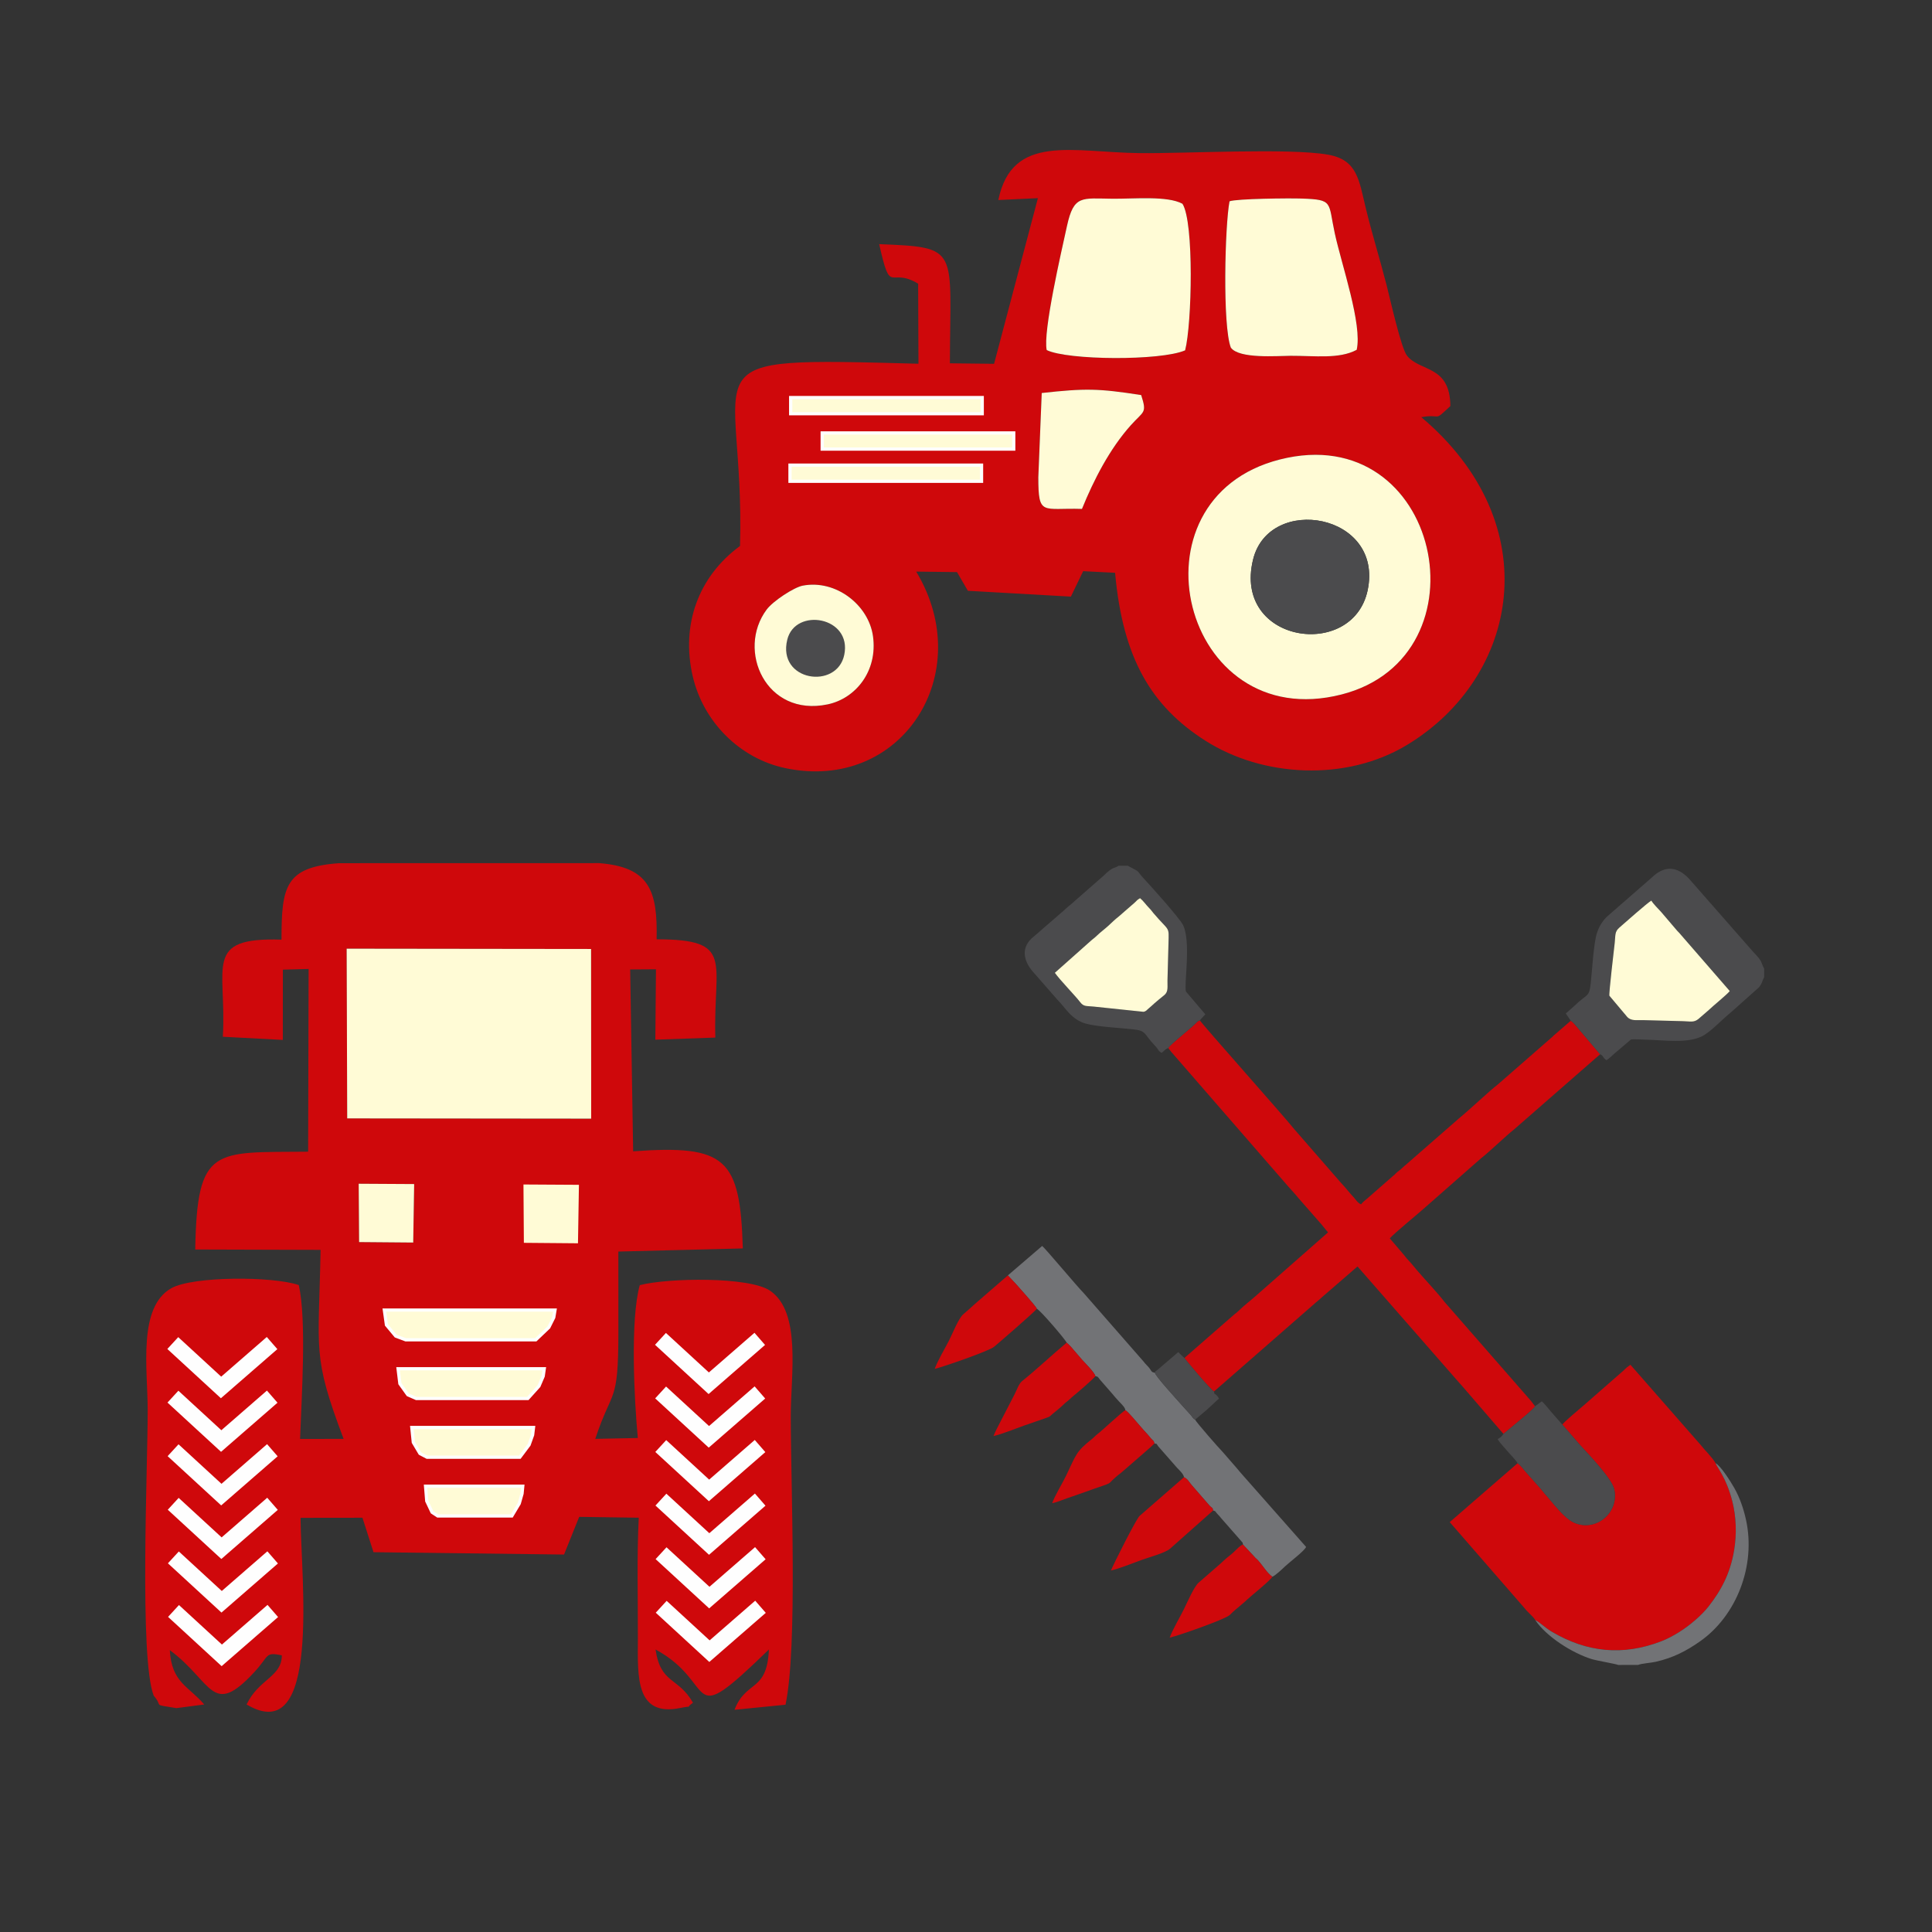 <?xml version="1.0" encoding="UTF-8"?>
<!DOCTYPE svg PUBLIC "-//W3C//DTD SVG 1.1//EN" "http://www.w3.org/Graphics/SVG/1.1/DTD/svg11.dtd">
<!-- Creator: CorelDRAW -->
<svg xmlns="http://www.w3.org/2000/svg" xml:space="preserve" width="4in" height="4in" version="1.1" style="shape-rendering:geometricPrecision; text-rendering:geometricPrecision; image-rendering:optimizeQuality; fill-rule:evenodd; clip-rule:evenodd"
viewBox="0 0 3999.99 3999.99"
 xmlns:xlink="http://www.w3.org/1999/xlink"
 xmlns:xodm="http://www.corel.com/coreldraw/odm/2003">
 <rect x="0" y="0" width="3999.99" height="3999.99" fill="#333333" stroke="none"/>
 <defs>
  <style type="text/css">
   <![CDATA[
    .str1 {stroke:#FEFEFE;stroke-width:33.33;stroke-miterlimit:2.613}
    .str0 {stroke:#FEFEFE;stroke-width:6.67;stroke-miterlimit:2.613}
    .fil3 {fill:none}
    .fil4 {fill:#727376}
    .fil2 {fill:#4B4B4D}
    .fil1 {fill:#FFFBD6}
    .fil0 {fill:#CF080B}
   ]]>
  </style>
 </defs>
 <g id="Layer_x0020_1">
  <g id="_2705205965920">
   <path class="fil0" d="M742.64 2450.8l114.85 0.67 -1.97 121.06 -112.01 -0.96 -0.87 -120.78zm-24.93 -486.66l506.04 0.61 0.22 351.29 -505.12 -0.52 -1.14 -351.38zm-134.86 -18.74c-163.66,-5.19 -113.04,55.29 -121.49,201.07l124.16 6.57 0.14 -145.49 53.28 -1.47 -0.99 378.37c-194.28,1.94 -229.99,-13.01 -233.73,202.5l259.51 0.76c-3.91,211.9 -17.74,217.96 47.69,391.4l-90.14 0.06c3.09,-87.59 13.76,-245.42 -2.69,-318.59 -54.78,-18.65 -219.1,-18.38 -263.56,6.35 -70.08,39 -49.43,167.27 -49.27,251.58 0.22,118.48 -17.76,514.79 12.52,592.3 21.11,23.98 -5.67,16.87 46.87,25.69l57.65 -7.56c-32.47,-38.18 -67.58,-45.08 -71.25,-112.54 89.28,66.18 86.5,140.99 174.96,45.57 31.73,-34.23 21.27,-42 56.92,-34.82 0.51,44.32 -48.19,49.3 -72.89,101.78 154.42,91.89 112.66,-259.29 111.68,-386.45l128.19 -0.16 22.87 71.32 394.49 4.86 31.37 -78.02 123.32 1.77c-4.19,83.2 -1.53,168.39 -1.79,252.63 -0.24,74.61 -5.72,160.38 87.62,141.33 33.81,-6.91 5.64,3.79 26.44,-10.93 -30.64,-53.63 -66.83,-38.13 -77.53,-110.24 132.55,71.63 55.63,173.58 234.73,0.08 -3.89,89.26 -47.34,62.63 -71.2,124.82l105.6 -10.51c25.39,-120.61 10.78,-452.98 10.89,-598.72 0.07,-85.02 22.06,-213.59 -42.57,-258.25 -42.96,-29.68 -211.55,-26.85 -270.07,-11.72 -20.03,71.35 -11.48,238.09 -4.04,316.49l-88.11 1.78c35.05,-106.18 47.72,-69.27 47.85,-219.22l-0.05 -168.6 257.69 -6.47c-5.58,-186.29 -34.02,-214.97 -227.06,-201.06l-6.18 -376.53 53.43 -0.36 -1.3 145.77 124.22 -4.38c-4.59,-158.11 41.04,-203.41 -121.6,-203.41 2.27,-100.67 -14.76,-149.56 -118.93,-157.72l-538.56 0.12c-111.4,7.95 -119.14,48.17 -119.11,158.25z"/>
   <path class="fil0" d="M1661.93 1212.52c68.57,-13.19 136.54,40.01 145.5,104.7 10.02,72.4 -35.96,128.94 -93.99,141.1 -127.72,26.74 -188.99,-111.95 -126.2,-196.25 13.21,-17.73 56.56,-46.07 74.69,-49.56zm987.78 -261.17c332.73,-84.55 435.65,407.79 127.83,486.47 -330.74,84.54 -449.36,-404.77 -127.83,-486.47zm-492.92 -137.66c90.74,-9.97 117.35,-9.53 205.9,4.26 12.41,38.31 5.37,32.51 -21.17,62.13 -44.09,49.19 -76.89,113.25 -101.42,173.57 -82.16,-2.61 -90.31,15.77 -90.37,-65.48l7.06 -174.48zm388.82 -396.93c14.63,-5.49 122.97,-6.59 149.48,-5.68 66.3,2.28 54.33,7.06 68.41,71.98 14.13,65.17 57.43,189.06 45.35,241.23 -36.48,19.45 -86.43,12.17 -137.12,12.34 -27.46,0.1 -106.02,6.74 -123.41,-16.89 -17.48,-45.29 -12.31,-253.3 -2.72,-302.99zm-378.51 308.03c-8.3,-37.17 30.35,-203.7 41.92,-256.72 14.18,-64.99 30.49,-57.19 94.48,-56.63 45.24,0.4 113.46,-6.5 144.65,10.44 24.2,37.8 19.71,248.58 5.52,303.46 -50.78,22.04 -243.39,20.64 -286.57,-0.56zm141.57 461.06c15.89,178 75.72,276.67 186.53,347.41 119.13,76.04 291.45,85.43 417.61,9.2 232.75,-140.64 292.67,-457.16 29.81,-678.79 44.7,-7.51 23.48,11.23 60.24,-23.01 -0.79,-85.2 -62.75,-70.43 -89.74,-104.18 -12.31,-15.39 -34.87,-117 -42.37,-146.19 -14.2,-55.37 -29.47,-103.61 -42.72,-157.99 -14.6,-59.96 -17.46,-101.54 -79.17,-112.19 -81.19,-14.01 -293.17,-2.09 -388.89,-3.09 -138.63,-1.44 -264.36,-41.8 -293.06,97.07l81.96 -3.85 -90.75 342.99 -91.49 -1.04c0.53,-239.09 22.1,-240 -146.38,-246.74 24.78,110.33 20.44,45.42 80.67,81.88l0.66 165.75c-498.16,-13.37 -358.53,-11.64 -369.46,377.28 -86.47,63.44 -122.54,163.43 -97.88,269.83 21.94,94.62 97.71,170.44 192.12,190.21 239.84,50.21 398.07,-195.23 270.53,-407.01l84.49 1.06 22.53 38.69 213.24 12.07 25.41 -52.69 66.1 3.35z"/>
   <path class="fil1" d="M2831.58 1222.01c-30.81,146.11 -279.83,109.75 -237.2,-63.69 33.42,-135.97 270.77,-95.52 237.2,63.69zm-181.87 -270.66c-321.54,81.7 -202.91,571.02 127.83,486.47 307.82,-78.68 204.91,-571.02 -127.83,-486.47z"/>
   <polygon class="fil1" points="718.85,2315.52 1223.97,2316.04 1223.75,1964.75 717.71,1964.14 "/>
   <path class="fil1" d="M2167.1 724.78c43.18,21.19 235.8,22.59 286.57,0.56 14.19,-54.88 18.67,-265.67 -5.52,-303.46 -31.19,-16.93 -99.41,-10.04 -144.65,-10.44 -63.99,-0.56 -80.3,-8.36 -94.48,56.63 -11.57,53.02 -50.22,219.55 -41.92,256.72z"/>
   <path class="fil1" d="M2545.61 416.76c-9.59,49.69 -14.76,257.7 2.72,302.99 17.39,23.63 95.95,16.99 123.41,16.89 50.69,-0.18 100.64,7.11 137.12,-12.34 12.07,-52.17 -31.22,-176.06 -45.35,-241.23 -14.08,-64.92 -2.11,-69.7 -68.41,-71.98 -26.52,-0.91 -134.85,0.19 -149.48,5.68z"/>
   <path class="fil1" d="M1661.93 1212.52c-18.14,3.48 -61.48,31.82 -74.69,49.56 -62.8,84.3 -1.53,222.99 126.2,196.25 58.03,-12.15 104.02,-68.7 93.99,-141.1 -8.96,-64.69 -76.93,-117.89 -145.5,-104.7z"/>
   <path class="fil2" d="M2831.58 1222.01c33.57,-159.21 -203.78,-199.67 -237.2,-63.69 -42.63,173.44 206.39,209.81 237.2,63.69z"/>
   <path class="fil2" d="M1747.91 1355.95c16.69,-79.16 -101.32,-99.28 -117.94,-31.67 -21.2,86.24 102.62,104.31 117.94,31.67z"/>
   <path class="fil1" d="M2156.79 813.69l-7.06 174.48c0.05,81.25 8.21,62.86 90.37,65.48 24.53,-60.32 57.33,-124.38 101.42,-173.57 26.55,-29.62 33.58,-23.82 21.17,-62.13 -88.54,-13.79 -115.16,-14.23 -205.9,-4.26z"/>
   <polygon class="fil1" points="743.5,2571.58 855.52,2572.54 857.48,2451.47 742.64,2450.8 "/>
   <polygon class="fil1" points="1084.63,2573.13 1196.64,2574.09 1198.61,2453.03 1083.77,2452.35 "/>
   <rect class="fil1 str0" x="1637" y="823.11" width="396.6" height="33.45"/>
   <rect class="fil1 str0" x="1702.24" y="896.35" width="396.6" height="33.45"/>
   <rect class="fil1 str0" x="1635.59" y="963" width="396.6" height="33.45"/>
   <polyline class="fil3 str1" points="359.24,3335.33 459.16,3427.23 564.8,3335.33 "/>
   <polyline class="fil3 str1" points="1368.95,3326.65 1468.87,3418.55 1574.5,3326.65 "/>
   <polyline class="fil3 str1" points="358.94,3224.4 458.86,3316.3 564.49,3224.4 "/>
   <polyline class="fil3 str1" points="1368.65,3215.72 1468.56,3307.61 1574.2,3215.72 "/>
   <polyline class="fil3 str1" points="358.64,3113.46 458.56,3205.36 564.19,3113.46 "/>
   <polyline class="fil3 str1" points="1368.35,3104.79 1468.26,3196.68 1573.9,3104.79 "/>
   <polyline class="fil3 str1" points="358.34,3002.53 458.26,3094.43 563.89,3002.53 "/>
   <polyline class="fil3 str1" points="1368.04,2993.85 1467.96,3085.74 1573.59,2993.85 "/>
   <polyline class="fil3 str1" points="358.04,2891.59 457.96,2983.49 563.59,2891.59 "/>
   <polyline class="fil3 str1" points="1367.74,2882.92 1467.66,2974.81 1573.3,2882.92 "/>
   <polyline class="fil3 str1" points="357.74,2780.66 457.65,2872.56 563.29,2780.66 "/>
   <polyline class="fil3 str1" points="1367.44,2771.98 1467.36,2863.87 1572.99,2771.98 "/>
   <polygon class="fil1 str0" points="800.1,2743.1 795.77,2712.31 1149.06,2712.31 1146.49,2727.7 1136.22,2748.23 1109.28,2773.89 839.87,2773.89 819.34,2766.19 "/>
   <polygon class="fil1 str0" points="827.91,2864.67 824.2,2833.87 1126.81,2833.87 1124.61,2849.27 1115.82,2869.8 1092.74,2895.45 861.98,2895.45 844.39,2887.76 "/>
   <polygon class="fil1 str0" points="855.72,2986.23 852.63,2955.44 1104.56,2955.44 1102.73,2970.84 1095.41,2991.36 1076.2,3017.02 884.08,3017.02 869.44,3009.32 "/>
   <polygon class="fil1 str0" points="883.54,3107.8 881.07,3077.01 1082.31,3077.01 1080.85,3092.4 1075.01,3112.93 1059.66,3138.59 906.19,3138.59 894.5,3130.89 "/>
   <path class="fil0" d="M3234.56 2949.33l37.41 43.12c16.22,17.7 65.55,69.07 70.24,91.19 10.38,48.95 -38.46,88.24 -82.77,69.09 -21.5,-9.29 -44.81,-42.06 -61.42,-60.45 -3.74,-4.15 -5.69,-7.39 -9.34,-11.31l-27.5 -30.93c-6.64,-6.98 -11.16,-14.75 -19.16,-20.58l-140.53 121.92 154.99 178.24c6.55,8.69 18.52,17.69 22.18,24.67 7.45,2.93 19.69,15.46 34.07,23.96 72.63,42.9 147.17,50.7 227.35,19.64 12.82,-4.96 26.66,-12.62 37.31,-19.37 20.62,-13.06 45.01,-33.48 59.64,-52.09 27.13,-34.51 45.41,-69.52 53.29,-116.75 5.64,-33.8 4.4,-69.53 -3.9,-101.96 -12.59,-49.19 -31.17,-68.89 -34.59,-78.4 -5.74,-10.94 -24.12,-28.87 -31.12,-38.11l-145.08 -165.56c-12.94,8.79 -10.29,9.14 -17.27,14.52l-78.81 68.95c-8.43,7.24 -39.84,33.43 -44.98,40.22z"/>
   <path class="fil0" d="M2418.87 2169.81c3.45,4.58 5.75,8.03 9.41,11.81l238.9 274.87c7.47,8.49 14,15.21 20.87,23.75l41.69 47.61c6.75,7.13 13.83,17.01 19.87,23.61l-147.85 130.01c-12.01,10.83 -25.4,20.7 -36.81,31.92 -3.95,3.88 -5.04,4.57 -9.35,7.88l-103.36 90.22c0.72,1.94 54.14,66.05 61.23,69.43l212.22 -185.41c4.28,-3.78 5.27,-3.94 10.13,-8.79l74.77 -64.65 207.69 237.49c3.72,4.41 5.5,6.32 9.7,10.93l84.71 98.19 33.57 -27.89c5.97,-4.81 29.83,-24.74 31.89,-29.32 -3.44,-4.1 -5.14,-7.19 -8.35,-10.99l-179.4 -205.39c-13.35,-17.63 -39.6,-45.24 -55.97,-64.31 -6.35,-7.39 -12.3,-15.22 -19.06,-22.16 -4.51,-4.63 -5.5,-6.94 -9.39,-11.28l-28.6 -33.46c11.11,-12.28 58.55,-50.75 73.43,-64.26l116.13 -102.04c15.35,-11.58 51.7,-46.76 67.85,-59.3l178.06 -155.54 -45.31 -53.48c-3.54,-4.16 -11.29,-13.91 -15.45,-15.87l-35.17 30.37c-3.34,3.27 -2.65,3.03 -6.21,5.79l-109.17 95.32c-17.63,13.5 -59.67,53.35 -80.69,70.46l-109.16 95.33c-5.38,4.15 -8.57,8 -13.74,12.03 -3.43,2.67 -4.6,3.23 -7.58,6.18 -3.45,3.43 -2.61,2.9 -6.23,5.79l-54.06 47.31c-5.13,3.96 -8.19,6.65 -12.2,11.49 -5.07,-2.07 -8.74,-6.47 -12.02,-10.76 -3.86,-5.04 -6.28,-6.92 -10.42,-11.9 -7.07,-8.52 -12.8,-15.16 -20.81,-23.84l-93.56 -107.48c-25.98,-32.22 -188.89,-214.98 -196.99,-226.99 -5.13,2.23 -4.68,2.27 -8.56,6.25 -10.44,10.73 -53.76,44.58 -56.64,51.04z"/>
   <path class="fil4" d="M2086.65 2640.59l16.41 17.39c5.76,6.84 41.7,46.19 43.5,51.63 7.49,3.11 60.76,65.62 61.8,70.24l5.22 4.82c1.73,1.77 2.22,2.35 4.22,4.36l22.23 25.89c4.11,4.52 28.14,28.78 27.63,34.24 4.61,0.91 4.24,-0.24 9.79,7.4l24.01 27.46c4.3,5.25 11.3,13.43 15.22,17.46 4.42,4.54 13.44,13.18 13.16,18.2 5.24,2.31 25.06,26.48 31.28,33.59 6.04,6.92 9.03,10.32 15.43,17.2 2.87,3.09 4.3,5.42 6.97,8.36 4.72,5.19 4.87,2.91 6.63,9.8 6.46,0.57 3.75,0.87 8.27,6.33l38.53 43.95c4.35,4.49 14.05,13.6 14.33,19.52 8.47,3.96 10.94,10.96 16.37,16.75l37.55 43.18c5.17,5.12 4.97,1.61 6.41,8.94 6.31,1.67 4.02,1.94 8.68,6.96 4.4,4.74 4.54,4.46 8.07,9.09l41.71 47.54c4.5,6.06 1.57,-0.67 3.38,6.99l22.44 23.97c3.55,4.44 5.07,4.79 8.57,8.6 9.28,10.07 18.52,26.08 29.71,34.07 6.67,-2.71 20.26,-15.71 26.87,-21.96 9.07,-8.57 39.65,-31.5 43.09,-39.8l-129.58 -146.78c-4.69,-5.61 -9.89,-10.96 -14.28,-16.68l-28.78 -33.09c-8.39,-8.51 -54.62,-61.3 -57.17,-66.96 -5.93,-3.59 -6.64,-7.74 -11.39,-12.24l-16.29 -18.03c-9.77,-11.13 -54.98,-60.2 -55.46,-66.9 -9.83,-1.38 -5.15,-3.87 -16.87,-15.46 -3.83,-3.79 -3.93,-4.42 -7.18,-8.27l-122.64 -140.23c-16.41,-16.81 -78.76,-91.79 -86.8,-98.51l-71.03 60.98z"/>
   <path class="fil2" d="M3581.31 2051.88c-6.82,8.27 -33.28,29.4 -42.98,38.77l-22.11 19.19c-9.65,7.67 -16.64,4.71 -32.27,4.38 -26.87,-0.57 -53.78,-1.3 -80.61,-2.11 -14.88,-0.45 -26.2,2.31 -34.47,-6.77l-36.85 -43.8c-1.27,-4.68 10.04,-100.36 11.06,-109.43 1.76,-15.65 -0.43,-22.86 9.59,-31.61 9.04,-7.9 59.36,-52.53 66.3,-55.89 3.83,6.94 14.35,16.82 20.57,23.9l30.09 35.26c3.71,4.63 6.95,7.07 10.57,11.73l101.1 116.38zm-329.24 61.52c4.16,1.96 11.91,11.71 15.45,15.87l45.31 53.48c7.58,3.08 4.82,7.01 13.2,12.31 3.7,-2.05 14.02,-11.31 17.11,-14.39l33.37 -28.33c4.69,-1.37 24.43,0.07 30.73,0.19 36.72,0.66 86.04,8.51 116.98,-7.23 17.65,-8.98 41.65,-35.06 59.17,-49.12l58.17 -51.83c7.37,-8.94 6.14,-12.32 10.94,-21.44l0 -17.55c-7.45,-12.76 -1.63,-13.27 -22.35,-34.23l-133.29 -151.93c-24.5,-25.85 -50.69,-28.08 -77.37,-2.01l-90.84 79.24c-8.85,7.59 -17.86,20.61 -22.56,35.82 -6.8,22 -9.75,76.85 -12.53,102.47 -3.43,31.65 -6.26,20.62 -36.18,49.83l-15.57 13.71 10.28 15.13z"/>
   <path class="fil2" d="M2260.97 1945.59c5.11,-3.98 6,-4.55 11.12,-9.48 6.53,-6.28 15.45,-12.85 22.22,-19.07 7.29,-6.7 14.19,-13.54 21.8,-19.43l33.06 -28.78c4.91,-4.98 5.8,-6.13 11.26,-9.25 7.12,5.88 12.33,13.95 18.9,20.5 4.29,4.27 5.06,6.11 8.61,10.3 33.81,39.84 32.28,25.51 31.25,63.56 -0.68,25.24 -1.32,50.37 -2.04,75.6 -0.38,13.31 2.37,23.62 -6.82,30.95 -6.89,5.49 -13.98,11.29 -20.67,17.17 -4.51,3.96 -6.4,6.11 -10.93,9.72 -4.5,3.58 -5.63,6.69 -11.46,7.44l-102.48 -10.74c-15.65,-1.71 -20.91,0.63 -28.54,-9.35 -10.51,-13.76 -41.05,-44.79 -52.3,-60.64l77.02 -68.49zm157.9 224.22c2.88,-6.46 46.2,-40.31 56.64,-51.04 3.88,-3.98 3.43,-4.02 8.56,-6.25l11.37 -12.53 -39.99 -46.96c-4.67,-13.31 11.13,-103.73 -6.24,-138.04 -7.52,-14.87 -66.52,-80.45 -80.18,-95.03 -17.17,-18.33 -5.62,-12.73 -29.98,-25.31 -3.92,-2.03 -1.87,-0.81 -3.8,-2.2l-19.22 0c-10.85,6.91 -10.37,0.28 -32.09,21.44l-56.81 49.72c-4.21,3.76 -10.05,9.21 -14.7,12.8 -5.73,4.41 -9.26,8.62 -14.66,12.83l-58.01 50.27c-26.22,20.87 -21.85,48.82 -0.87,72.74l50.53 57.72c17.57,17.69 28.24,40.57 58.85,49.43 21.39,6.19 71.49,8.89 96.66,11.56 29.67,3.15 22.02,8.82 46.46,34.22 8.17,8.5 5.93,10.6 13.7,14.67 6.06,-4.28 5.47,-6.75 13.77,-10.02z"/>
   <path class="fil1" d="M3581.31 2051.88l-101.1 -116.38c-3.63,-4.65 -6.87,-7.09 -10.57,-11.73l-30.09 -35.26c-6.22,-7.08 -16.74,-16.96 -20.57,-23.9 -6.94,3.37 -57.26,48 -66.3,55.89 -10.02,8.74 -7.83,15.95 -9.59,31.61 -1.02,9.07 -12.33,104.75 -11.06,109.43l36.85 43.8c8.27,9.07 19.59,6.32 34.47,6.77 26.84,0.81 53.74,1.54 80.61,2.11 15.63,0.33 22.63,3.29 32.27,-4.38l22.11 -19.19c9.7,-9.37 36.15,-30.5 42.98,-38.77z"/>
   <path class="fil1" d="M2183.95 2014.08c11.25,15.85 41.79,46.89 52.3,60.64 7.63,9.98 12.89,7.65 28.54,9.35l102.48 10.74c5.83,-0.75 6.96,-3.86 11.46,-7.44 4.53,-3.61 6.42,-5.75 10.93,-9.72 6.69,-5.87 13.78,-11.67 20.67,-17.17 9.19,-7.33 6.44,-17.64 6.82,-30.95 0.72,-25.23 1.36,-50.35 2.04,-75.6 1.03,-38.05 2.56,-23.72 -31.25,-63.56 -3.56,-4.19 -4.32,-6.02 -8.61,-10.3 -6.57,-6.54 -11.78,-14.62 -18.9,-20.5 -5.45,3.12 -6.35,4.27 -11.26,9.25l-33.06 28.78c-7.61,5.89 -14.51,12.72 -21.8,19.43 -6.77,6.22 -15.69,12.78 -22.22,19.07 -5.12,4.93 -6.01,5.5 -11.12,9.48l-77.02 68.49z"/>
   <path class="fil2" d="M3178.14 2911.49c-2.06,4.58 -25.92,24.51 -31.89,29.32l-33.57 27.89c-3.59,5.93 -7.02,8.08 -11.96,10.7 4.97,9.03 13.63,16.83 20.2,24.98 4.53,5.61 18.73,19.64 21.08,25.08 8,5.83 12.52,13.6 19.16,20.58l27.5 30.93c3.65,3.92 5.6,7.16 9.34,11.31 16.61,18.39 39.92,51.16 61.42,60.45 44.3,19.15 93.15,-20.14 82.77,-69.09 -4.69,-22.12 -54.02,-73.49 -70.24,-91.19l-37.41 -43.12 -20.98 -23.8c-4.44,-4.86 -16.66,-20.83 -21.56,-24.17l-13.87 10.13z"/>
   <path class="fil4" d="M3178.65 3354.29c22.91,34.16 76.38,68.13 116.6,80.62 10.61,3.3 50.69,10.08 55.15,12.18l40.92 -0.04c7.67,-3.1 26.98,-4.29 36.51,-6.46 36.4,-8.28 63.13,-22.23 91.76,-42.25 75.53,-52.85 116.39,-156.76 95.2,-252.29 -5.19,-23.4 -13.12,-45.87 -23.99,-65.12 -7.59,-13.45 -28.16,-46.06 -38.96,-51.61 3.43,9.51 22,29.22 34.59,78.4 8.3,32.43 9.54,68.16 3.9,101.96 -7.88,47.23 -26.16,82.24 -53.29,116.75 -14.63,18.61 -39.02,39.03 -59.64,52.09 -10.65,6.75 -24.49,14.41 -37.31,19.37 -80.19,31.07 -154.73,23.26 -227.35,-19.64 -14.38,-8.5 -26.62,-21.03 -34.07,-23.96z"/>
   <path class="fil0" d="M2146.57 2709.61c-1.8,-5.43 -37.75,-44.78 -43.5,-51.63l-16.41 -17.39 -69.09 59.83c-8.3,7.46 -14.34,13.25 -22.73,20.18 -10.44,8.62 -23.08,41.36 -30.39,55.56 -8.46,16.45 -23.12,40.92 -29.26,57.99 18.55,-4.54 110.74,-36.46 122.55,-45.48 4.59,-3.51 86.57,-74.37 88.83,-79.06z"/>
   <path class="fil0" d="M2634.16 3264.52c-11.19,-7.98 -20.43,-24 -29.71,-34.07 -3.51,-3.81 -5.02,-4.15 -8.57,-8.6l-22.44 -23.97c-5.05,0.53 -18.12,15.13 -22.54,18.64 -7.44,5.91 -16.35,13.32 -23.04,19.93l-45.91 39.99c-9.33,7.55 -23.91,41.08 -30.8,55.17 -7.92,16.22 -23.45,42.12 -29.43,58.94 18.09,-3.98 111.62,-36.93 123.16,-46.01 4.48,-3.53 6.38,-6.37 10.7,-9.89l22.31 -18.94c10.61,-10.64 51.89,-42.86 56.26,-51.2z"/>
   <path class="fil0" d="M2267.65 2849.16c0.51,-5.46 -23.52,-29.72 -27.63,-34.24l-22.23 -25.89c-2,-2.01 -2.49,-2.59 -4.22,-4.36l-5.22 -4.82c-29.82,24.87 -63.48,56.56 -92.06,79.44 -7.2,5.76 -10.69,17.83 -15.65,27.35l-29.26 56.64c-4.54,9.06 -10.6,19.98 -14.5,29.9 18.44,-4.24 44.01,-14.85 62.53,-21.39l45.94 -15.91c9.89,-3.31 7.47,-3.2 13.86,-8.5 6.7,-5.55 16.76,-13.55 22.27,-19 5.21,-5.16 6.31,-5.42 11.11,-9.53 5.02,-4.3 6.81,-6.57 11.86,-10.48 4.65,-3.59 42.33,-35.87 43.19,-39.22z"/>
   <path class="fil0" d="M2390.14 2988.63c-1.75,-6.89 -1.9,-4.61 -6.63,-9.8 -2.67,-2.94 -4.09,-5.27 -6.97,-8.36 -6.4,-6.88 -9.39,-10.28 -15.43,-17.2 -6.21,-7.11 -26.03,-31.28 -31.28,-33.59 -7.83,4.3 -48.14,42.26 -57.43,49.29 -5.01,3.78 -7.06,6.76 -11.8,10.51 -33.02,26.09 -32.41,32.01 -53.31,75.62 -8.23,17.19 -23.1,40.68 -28.87,57.13 9.62,-1.93 21.07,-6.86 31.06,-10.31 10.33,-3.57 20.26,-6.89 30.58,-10.63 83.09,-30.04 38.61,-9.46 82.33,-43.13l56.09 -48.73c3.85,-3.09 7.95,-7.5 11.66,-10.81z"/>
   <path class="fil0" d="M2511.6 3127.3c-1.44,-7.33 -1.24,-3.83 -6.41,-8.94l-37.55 -43.18c-5.43,-5.8 -7.9,-12.79 -16.37,-16.75l-91.82 80.04c-7.1,6.37 -53.63,98.98 -59.39,113.08 16.75,-3.74 44.65,-14.96 61.76,-21.24 16.04,-5.87 50.67,-15.15 60.51,-23.8l89.28 -79.2z"/>
   <path class="fil2" d="M2391.17 2842.09c0.48,6.7 45.69,55.77 55.46,66.9l16.29 18.03c4.76,4.5 5.46,8.65 11.39,12.24 8.91,-7.26 15.83,-13.56 24.41,-20.59l25.02 -23.17c-8.57,-14.34 -9.12,-4.94 -10.28,-14.56 -7.09,-3.38 -60.51,-67.5 -61.23,-69.43 -4.31,-3.27 -8.78,-8.37 -12.77,-12.15l-43.54 37.26c-3.84,2.96 -3.88,1.31 -4.75,5.48z"/>
  </g>
 </g>
</svg>
